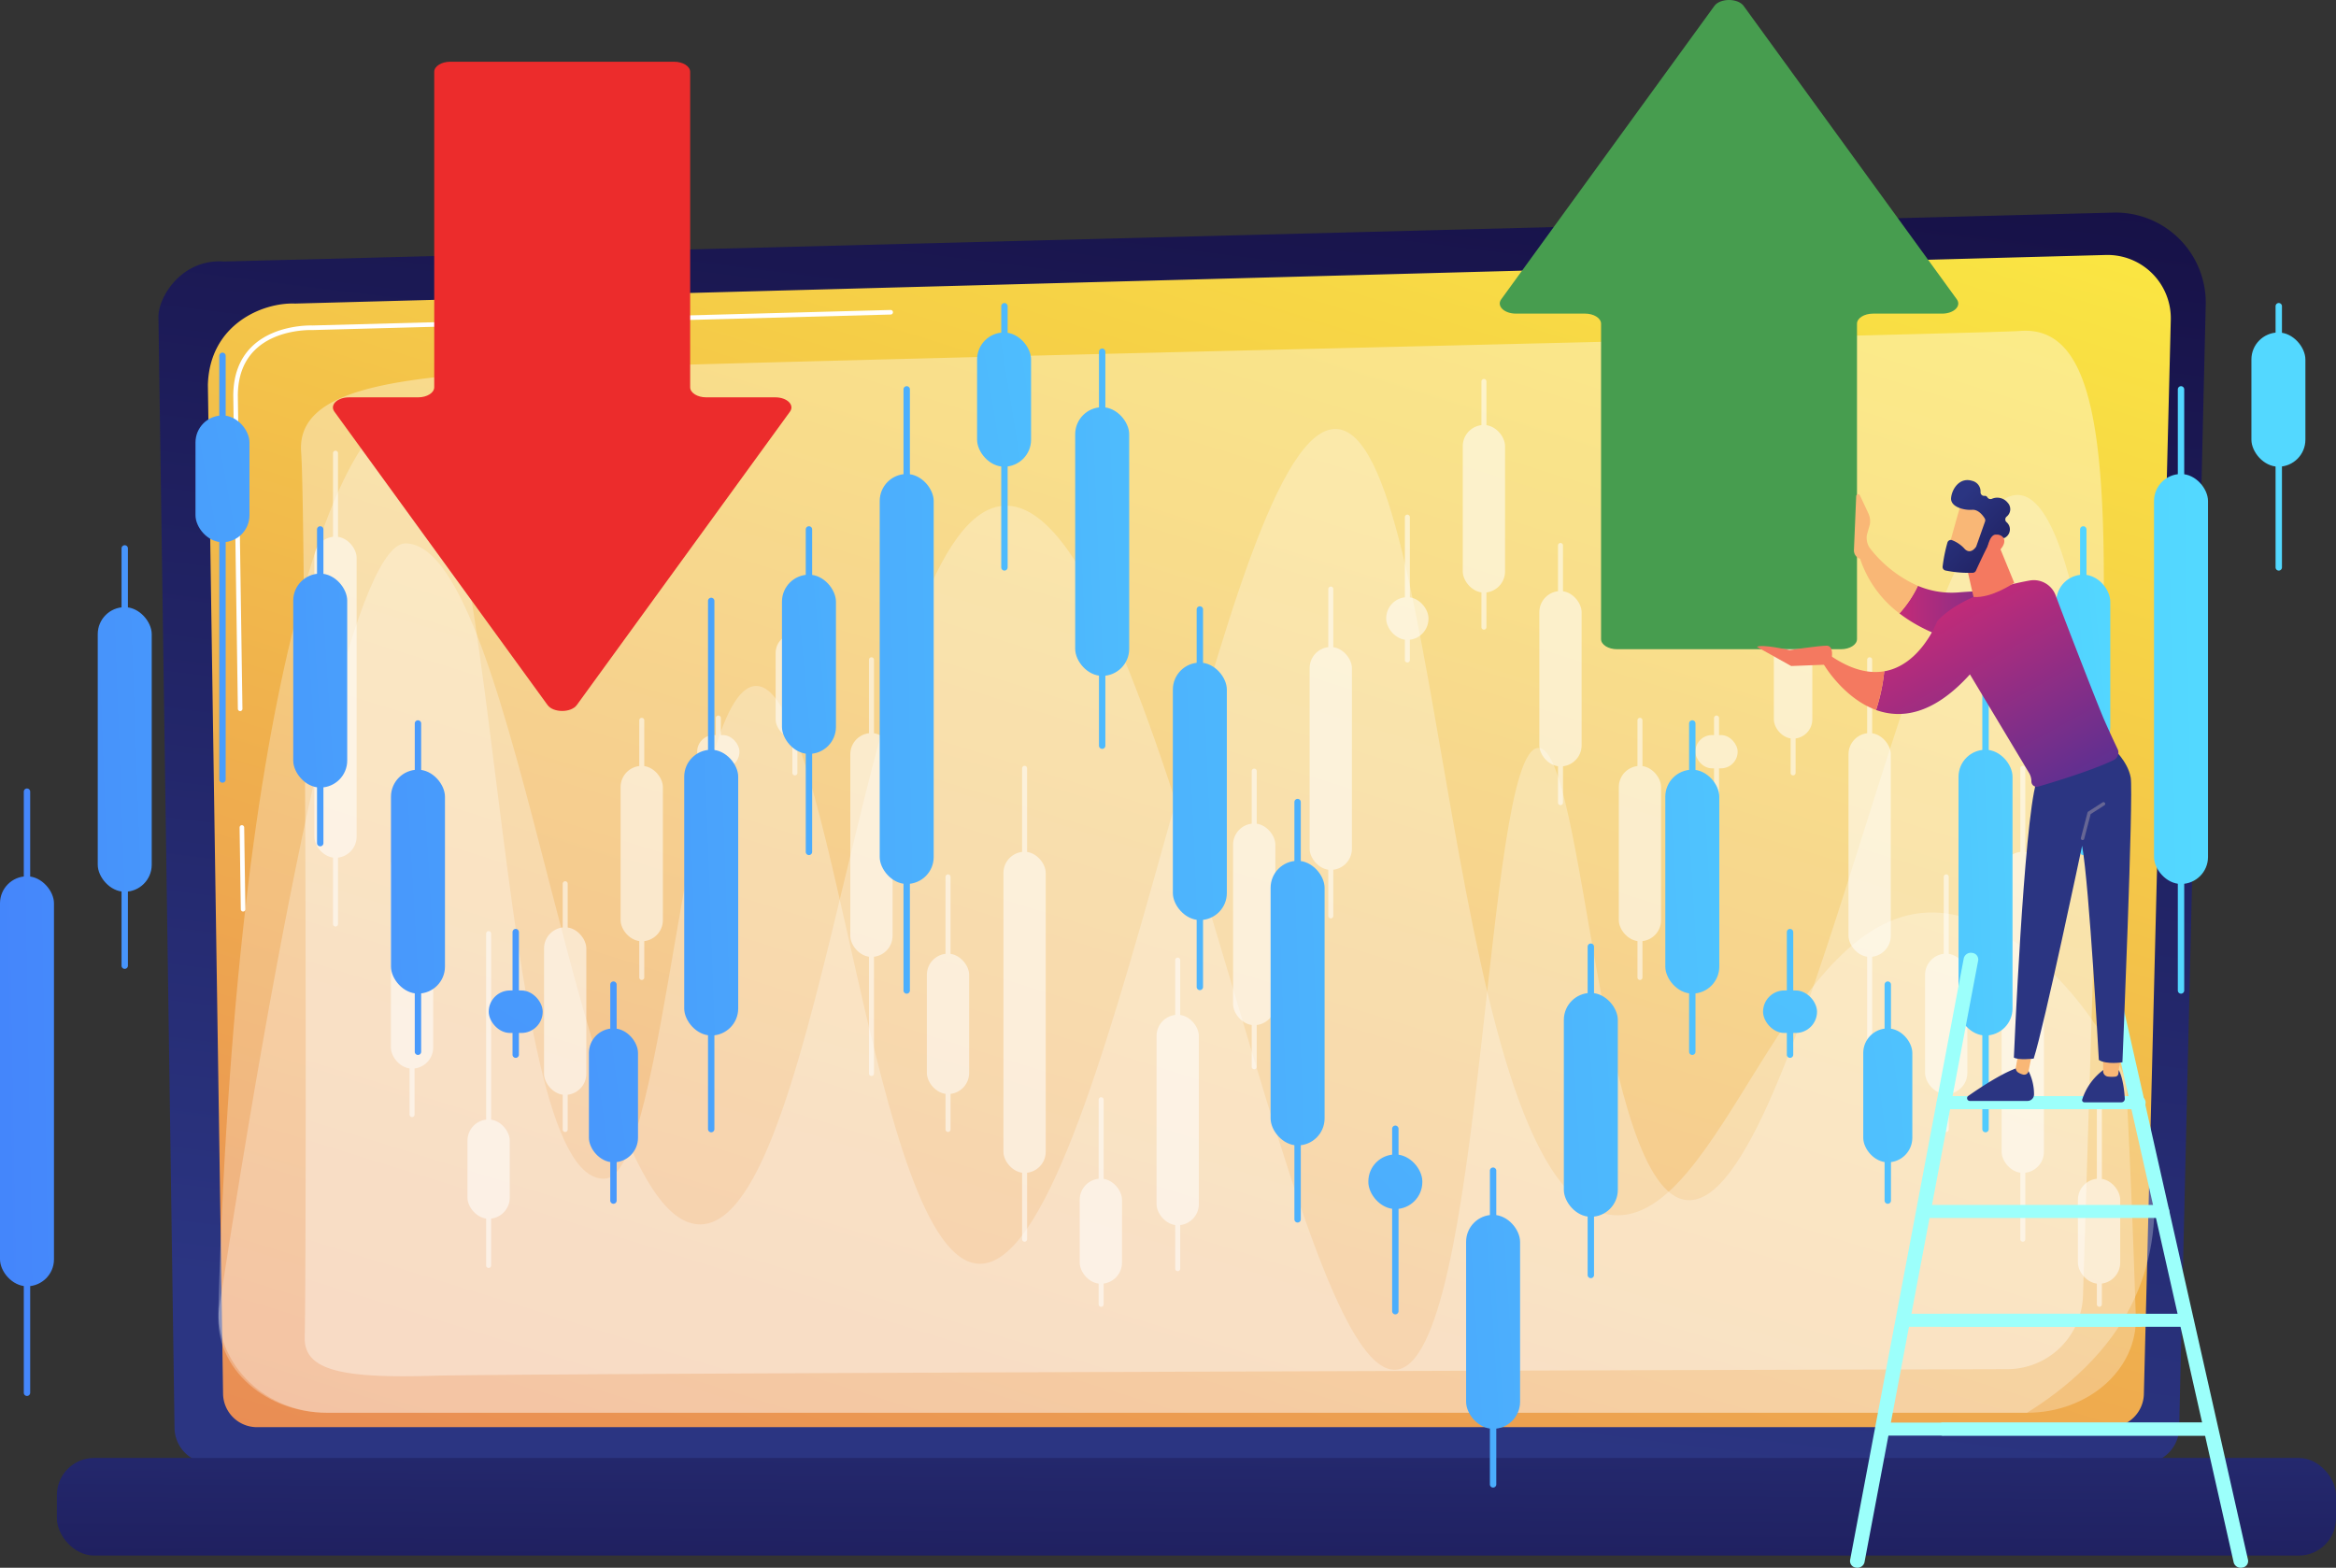<svg xmlns="http://www.w3.org/2000/svg" xmlns:xlink="http://www.w3.org/1999/xlink" width="471.216" height="316.227" viewBox="0 0 471.216 316.227">
  <rect x="0" y="0" width="471.216" height="316.227" fill="#333333" stroke="none"/>
  <defs>
    <linearGradient id="linear-gradient" x1="0.411" y1="0.932" x2="0.634" y2="-0.163" gradientUnits="objectBoundingBox">
      <stop offset="0" stop-color="#2b3582"/>
      <stop offset="1" stop-color="#150e42"/>
    </linearGradient>
    <linearGradient id="linear-gradient-2" x1="0.922" y1="-0.287" x2="-0.361" y2="2.167" gradientUnits="objectBoundingBox">
      <stop offset="0" stop-color="#fdf53f"/>
      <stop offset="1" stop-color="#d93c65"/>
    </linearGradient>
    <linearGradient id="linear-gradient-3" x1="0.879" y1="-1.654" x2="-0.011" y2="3.402" xlink:href="#linear-gradient"/>
    <linearGradient id="linear-gradient-4" x1="202.935" y1="-1.64" x2="-177.133" y2="2.377" gradientUnits="objectBoundingBox">
      <stop offset="0" stop-color="#53d8ff"/>
      <stop offset="1" stop-color="#3840f7"/>
    </linearGradient>
    <linearGradient id="linear-gradient-5" x1="24.281" y1="-2.648" x2="-20.557" y2="3.287" xlink:href="#linear-gradient-4"/>
    <linearGradient id="linear-gradient-6" x1="169.024" y1="-2.055" x2="-210.909" y2="3.705" xlink:href="#linear-gradient-4"/>
    <linearGradient id="linear-gradient-7" x1="20.295" y1="-3.275" x2="-24.491" y2="5.265" xlink:href="#linear-gradient-4"/>
    <linearGradient id="linear-gradient-8" x1="146.594" y1="-1.682" x2="-233.338" y2="3.992" xlink:href="#linear-gradient-4"/>
    <linearGradient id="linear-gradient-9" x1="16.837" y1="-6.493" x2="-27.771" y2="12.601" xlink:href="#linear-gradient-4"/>
    <linearGradient id="linear-gradient-10" x1="148.268" y1="-2.465" x2="-231.665" y2="5.159" xlink:href="#linear-gradient-4"/>
    <linearGradient id="linear-gradient-11" x1="17.846" y1="-3.9" x2="-26.888" y2="7.447" xlink:href="#linear-gradient-4"/>
    <linearGradient id="linear-gradient-12" x1="156.415" y1="-2.492" x2="-223.52" y2="4.8" xlink:href="#linear-gradient-4"/>
    <linearGradient id="linear-gradient-13" x1="18.806" y1="-3.937" x2="-25.937" y2="6.908" xlink:href="#linear-gradient-4"/>
    <linearGradient id="linear-gradient-14" x1="88.58" y1="-0.973" x2="-291.486" y2="5.384" xlink:href="#linear-gradient-4"/>
    <linearGradient id="linear-gradient-15" x1="10.812" y1="-1.674" x2="-33.957" y2="7.763" xlink:href="#linear-gradient-4"/>
    <linearGradient id="linear-gradient-16" x1="97.603" y1="-0.972" x2="-282.465" y2="4.789" xlink:href="#linear-gradient-4"/>
    <linearGradient id="linear-gradient-17" x1="11.872" y1="-1.668" x2="-32.914" y2="6.871" xlink:href="#linear-gradient-4"/>
    <linearGradient id="linear-gradient-18" x1="106.373" y1="-3.101" x2="-273.694" y2="9.827" xlink:href="#linear-gradient-4"/>
    <linearGradient id="linear-gradient-19" x1="12.496" y1="-11.43" x2="-31.821" y2="32.642" xlink:href="#linear-gradient-4"/>
    <linearGradient id="linear-gradient-20" x1="107.181" y1="-1.64" x2="-272.886" y2="5.984" xlink:href="#linear-gradient-4"/>
    <linearGradient id="linear-gradient-21" x1="13.004" y1="-2.672" x2="-31.73" y2="8.675" xlink:href="#linear-gradient-4"/>
    <linearGradient id="linear-gradient-22" x1="82.577" y1="-1.075" x2="-297.356" y2="6.217" xlink:href="#linear-gradient-4"/>
    <linearGradient id="linear-gradient-23" x1="10.111" y1="-1.829" x2="-34.632" y2="9.015" xlink:href="#linear-gradient-4"/>
    <linearGradient id="linear-gradient-24" x1="157.138" y1="-7.3" x2="-222.929" y2="11.626" xlink:href="#linear-gradient-4"/>
    <linearGradient id="linear-gradient-25" x1="18.89" y1="-22.992" x2="-25.327" y2="33.493" xlink:href="#linear-gradient-4"/>
    <linearGradient id="linear-gradient-26" x1="157.235" y1="-4.028" x2="-222.694" y2="6.949" xlink:href="#linear-gradient-4"/>
    <linearGradient id="linear-gradient-27" x1="20.77" y1="-6.969" x2="-28.297" y2="11.111" xlink:href="#linear-gradient-4"/>
    <linearGradient id="linear-gradient-28" x1="131.863" y1="-1.078" x2="-248.204" y2="3.487" xlink:href="#linear-gradient-4"/>
    <linearGradient id="linear-gradient-29" x1="16.234" y1="-2.488" x2="-28.552" y2="6.017" xlink:href="#linear-gradient-4"/>
    <linearGradient id="linear-gradient-30" x1="110.603" y1="-1.65" x2="-269.464" y2="5.772" xlink:href="#linear-gradient-4"/>
    <linearGradient id="linear-gradient-31" x1="13.205" y1="-3.347" x2="-31.491" y2="10.186" xlink:href="#linear-gradient-4"/>
    <linearGradient id="linear-gradient-32" x1="102.898" y1="-0.583" x2="-277.032" y2="3.434" xlink:href="#linear-gradient-4"/>
    <linearGradient id="linear-gradient-33" x1="12.483" y1="-1.086" x2="-32.355" y2="4.849" xlink:href="#linear-gradient-4"/>
    <linearGradient id="linear-gradient-34" x1="75.507" y1="-1.3" x2="-304.561" y2="7.821" xlink:href="#linear-gradient-4"/>
    <linearGradient id="linear-gradient-35" x1="8.968" y1="-2.924" x2="-35.656" y2="15.119" xlink:href="#linear-gradient-4"/>
    <linearGradient id="linear-gradient-36" x1="57.231" y1="-0.588" x2="-322.837" y2="6.704" xlink:href="#linear-gradient-4"/>
    <linearGradient id="linear-gradient-37" x1="7.124" y1="-1.105" x2="-37.619" y2="9.739" xlink:href="#linear-gradient-4"/>
    <linearGradient id="linear-gradient-38" x1="57.879" y1="-2.358" x2="-322.055" y2="16.568" xlink:href="#linear-gradient-4"/>
    <linearGradient id="linear-gradient-39" x1="7.345" y1="-8.244" x2="-36.873" y2="48.241" xlink:href="#linear-gradient-4"/>
    <linearGradient id="linear-gradient-40" x1="58.054" y1="-1.162" x2="-322.013" y2="9.815" xlink:href="#linear-gradient-4"/>
    <linearGradient id="linear-gradient-41" x1="7.958" y1="-2.248" x2="-41.109" y2="15.832" xlink:href="#linear-gradient-4"/>
    <linearGradient id="linear-gradient-42" x1="32.625" y1="0.114" x2="-347.442" y2="4.679" xlink:href="#linear-gradient-4"/>
    <linearGradient id="linear-gradient-43" x1="4.54" y1="-0.267" x2="-40.246" y2="8.238" xlink:href="#linear-gradient-4"/>
    <linearGradient id="linear-gradient-44" x1="11.362" y1="0.288" x2="-368.573" y2="7.709" xlink:href="#linear-gradient-4"/>
    <linearGradient id="linear-gradient-45" x1="1.535" y1="0.187" x2="-43.161" y2="13.72" xlink:href="#linear-gradient-4"/>
    <linearGradient id="linear-gradient-46" x1="3.696" y1="0.466" x2="-376.379" y2="4.483" xlink:href="#linear-gradient-4"/>
    <linearGradient id="linear-gradient-47" x1="0.776" y1="0.463" x2="-44.062" y2="6.398" xlink:href="#linear-gradient-4"/>
    <linearGradient id="linear-gradient-48" x1="-23.732" y1="1.082" x2="-403.808" y2="10.203" xlink:href="#linear-gradient-4"/>
    <linearGradient id="linear-gradient-49" x1="-2.684" y1="1.787" x2="-47.307" y2="19.831" xlink:href="#linear-gradient-4"/>
    <linearGradient id="linear-gradient-50" x1="76.656" y1="-0.722" x2="-303.41" y2="5.375" xlink:href="#linear-gradient-4"/>
    <linearGradient id="linear-gradient-51" x1="9.406" y1="-1.299" x2="-35.37" y2="7.745" xlink:href="#linear-gradient-4"/>
    <linearGradient id="linear-gradient-52" x1="109.735" y1="0.5" x2="110.735" y2="0.5" gradientUnits="objectBoundingBox">
      <stop offset="0" stop-color="#9cfffb"/>
      <stop offset="1" stop-color="#9bfffa"/>
    </linearGradient>
    <linearGradient id="linear-gradient-53" x1="91.229" y1="0.5" x2="92.229" y2="0.5" xlink:href="#linear-gradient-52"/>
    <linearGradient id="linear-gradient-54" x1="66.184" y1="0.5" x2="67.184" y2="0.5" xlink:href="#linear-gradient-52"/>
    <linearGradient id="linear-gradient-55" x1="68.677" y1="0.5" x2="69.677" y2="0.5" xlink:href="#linear-gradient-52"/>
    <linearGradient id="linear-gradient-57" x1="55.245" y1="0.5" x2="56.245" y2="0.5" xlink:href="#linear-gradient-52"/>
    <linearGradient id="linear-gradient-58" x1="66.184" y1="0.5" x2="67.184" y2="0.5" xlink:href="#linear-gradient-52"/>
    <linearGradient id="linear-gradient-59" x1="46.597" y1="0.5" x2="47.597" y2="0.5" xlink:href="#linear-gradient-52"/>
    <linearGradient id="linear-gradient-60" x1="49.289" y1="0.5" x2="50.289" y2="0.5" xlink:href="#linear-gradient-52"/>
    <linearGradient id="linear-gradient-61" x1="40.94" y1="0.5" x2="41.94" y2="0.5" xlink:href="#linear-gradient-52"/>
    <linearGradient id="linear-gradient-62" x1="230.034" y1="0.5" x2="231.034" y2="0.5" xlink:href="#linear-gradient"/>
    <linearGradient id="linear-gradient-63" x1="566.208" y1="0.5" x2="567.208" y2="0.5" gradientUnits="objectBoundingBox">
      <stop offset="0" stop-color="#f9b776"/>
      <stop offset="1" stop-color="#f47960"/>
    </linearGradient>
    <linearGradient id="linear-gradient-64" x1="149.685" y1="0.5" x2="150.685" y2="0.5" xlink:href="#linear-gradient"/>
    <linearGradient id="linear-gradient-65" x1="579.549" y1="0.5" x2="580.549" y2="0.5" xlink:href="#linear-gradient-63"/>
    <linearGradient id="linear-gradient-66" x1="84.188" y1="0.5" x2="85.188" y2="0.5" xlink:href="#linear-gradient"/>
    <linearGradient id="linear-gradient-67" y1="0.5" x2="1" y2="0.5" gradientUnits="objectBoundingBox">
      <stop offset="0" stop-color="#c32b78"/>
      <stop offset="1" stop-color="#593092"/>
    </linearGradient>
    <linearGradient id="linear-gradient-68" x1="160.267" y1="0.5" x2="161.267" y2="0.5" xlink:href="#linear-gradient-63"/>
    <linearGradient id="linear-gradient-69" x1="0.244" y1="0.151" x2="0.824" y2="1.047" xlink:href="#linear-gradient-67"/>
    <linearGradient id="linear-gradient-70" x1="172.313" y1="-1.615" x2="170.029" y2="1.548" xlink:href="#linear-gradient-63"/>
    <linearGradient id="linear-gradient-71" x1="139.997" y1="-2.795" x2="138.158" y2="5.663" xlink:href="#linear-gradient-63"/>
    <linearGradient id="linear-gradient-72" x1="200.539" y1="-1.142" x2="197.889" y2="2.815" xlink:href="#linear-gradient-63"/>
    <linearGradient id="linear-gradient-73" x1="142.997" y1="220.619" x2="141.78" y2="221.915" xlink:href="#linear-gradient-63"/>
    <linearGradient id="linear-gradient-74" x1="0.228" y1="0.25" x2="1.291" y2="1.688" xlink:href="#linear-gradient"/>
    <linearGradient id="linear-gradient-75" x1="388.398" y1="696.155" x2="391.1" y2="693.617" xlink:href="#linear-gradient-63"/>
  </defs>
  <g id="how-it-work-img-five" transform="translate(-78.488 -59)">
    <g id="Group_1001" data-name="Group 1001" transform="translate(110.447 101.883)">
      <path id="Path_23933" data-name="Path 23933" d="M555.419,397.08a7.229,7.229,0,0,1-7.211,7.2H158.253a7.229,7.229,0,0,1-7.211-7.2l-3.245-224.1c0-3.962,4.668-11.7,13.224-11.116l381.107-9.861a18.172,18.172,0,0,1,18.647,18.586Z" transform="translate(-147.797 -152)" fill="url(#linear-gradient)"/>
      <path id="Path_23934" data-name="Path 23934" d="M559.958,400.155a6.843,6.843,0,0,1-6.822,6.823H179.315a6.843,6.843,0,0,1-6.823-6.823l-3.062-203.437c.361-12.242,11.094-16.642,17.6-16.382l365.256-9.8a12.772,12.772,0,0,1,13.1,13.07Z" transform="translate(-159.455 -161.987)" fill="url(#linear-gradient-2)"/>
      <g id="Group_1000" data-name="Group 1000" transform="translate(15.095 19.64)">
        <path id="Path_23935" data-name="Path 23935" d="M184.011,437.387a.461.461,0,0,1-.461-.455l-.242-16.5a.462.462,0,0,1,.454-.468.482.482,0,0,1,.468.455l.242,16.5a.462.462,0,0,1-.454.468Z" transform="translate(-182.028 -316.044)" fill="#fff"/>
        <path id="Path_23936" data-name="Path 23936" d="M181.922,275.505a.461.461,0,0,1-.461-.454l-.928-63.189c.019-4.193,1.31-7.542,3.836-9.963,4.6-4.411,11.812-4.188,12.117-4.177l116.648-3.13a.461.461,0,0,1,.025.922l-116.675,3.13c-.323-.009-7.153-.222-11.477,3.921-2.339,2.242-3.535,5.368-3.552,9.293l.928,63.18a.461.461,0,0,1-.454.468Z" transform="translate(-180.533 -194.592)" fill="#fff"/>
      </g>
      <path id="Path_23937" data-name="Path 23937" d="M210.908,406.734c.391-16.814.245-165.709-.719-178.568S229.252,212.895,260,211.448s290.182-7.177,296.862-7.719c15.015-1.217,18.123,21.225,16.621,69.946-1.128,36.6-3,96.9-3.859,124.632a15.3,15.3,0,0,1-15.266,14.831c-62.431.172-301.708.857-317.637,1.332C218.389,415.015,210.753,413.4,210.908,406.734Z" transform="translate(-181.401 -179.851)" fill="#fff" opacity="0.37"/>
    </g>
    <rect id="Rectangle_163" data-name="Rectangle 163" width="459.742" height="19.69" rx="7.505" transform="translate(89.962 353.081)" fill="url(#linear-gradient-3)"/>
    <path id="Path_23938" data-name="Path 23938" d="M538.844,460.641c12.361,0,22.289-8.762,21.949-19.373-3.96-123.843-13.055-165.191-23.641-165.752-20.021-1.062-43.91,143.849-66.817,142.237-17.937-1.263-20.661-91.339-30.068-91.205-11.032.156-10.817,124.1-28.731,125.407-21.507,1.572-47.775-175.156-78.844-174.267-27.961.8-36.11,144.782-61.472,144.951-24.79.166-36.308-137.272-59.467-137.351-8.727-.029-21.5,49.935-37.561,154.026-1.743,11.3,8.5,21.327,21.768,21.327Z" transform="translate(-51.471 -116.675)" fill="#fff" opacity="0.27"/>
    <path id="Path_23939" data-name="Path 23939" d="M195.957,441.505c-12.361,0-22.289-9.536-21.949-21.086,3.96-134.792,26.4-179.8,36.989-180.413,20.022-1.156,18.165,156.022,41.072,154.268,12.33-.944,16.013-99.011,30.357-99.369,15.575-.389,23.47,115.781,45,116.544,26.175.928,48.915-169.556,72.143-168.376,22.035,1.12,21.815,155.573,55.714,158.562,22,1.94,34.976-61.976,65-61.033,24.573.773,55.314,44.829,40.326,77.69-5.06,11.095-14.256,18.552-21.768,23.213Z" transform="translate(-51.47 -97.539)" fill="#fff" opacity="0.27"/>
    <g id="Group_1002" data-name="Group 1002" transform="translate(141.896 135.44)" opacity="0.55">
      <path id="Path_23940" data-name="Path 23940" d="M224.659,256.159a.5.5,0,0,0-.5.5v94.974a.5.5,0,1,0,1.009,0V256.664A.5.5,0,0,0,224.659,256.159Z" transform="translate(-220.394 -241.687)" fill="#fff"/>
      <rect id="Rectangle_164" data-name="Rectangle 164" width="8.529" height="64.776" rx="4.265" transform="translate(0 31.805)" fill="#fff"/>
      <path id="Path_23941" data-name="Path 23941" d="M258.153,402.51a.5.5,0,0,0-.5.5v65.929a.5.5,0,1,0,1.009,0V403.014A.5.5,0,0,0,258.153,402.51Z" transform="translate(-238.444 -320.554)" fill="#fff"/>
      <rect id="Rectangle_165" data-name="Rectangle 165" width="8.529" height="44.966" rx="4.265" transform="translate(15.445 94.143)" fill="#fff"/>
      <path id="Path_23942" data-name="Path 23942" d="M291.648,466.309a.5.5,0,0,0-.5.5v66.941a.5.5,0,1,0,1.009,0V466.814A.5.5,0,0,0,291.648,466.309Z" transform="translate(-256.494 -354.934)" fill="#fff"/>
      <rect id="Rectangle_166" data-name="Rectangle 166" width="8.529" height="20.03" rx="4.265" transform="translate(30.89 149.366)" fill="#fff"/>
      <path id="Path_23943" data-name="Path 23943" d="M325.143,444.5a.5.5,0,0,0-.5.5V494.57a.5.5,0,0,0,1.009,0V445.008A.5.5,0,0,0,325.143,444.5Z" transform="translate(-274.544 -343.184)" fill="#fff"/>
      <rect id="Rectangle_167" data-name="Rectangle 167" width="8.529" height="33.803" rx="4.265" transform="translate(46.335 110.606)" fill="#fff"/>
      <path id="Path_23944" data-name="Path 23944" d="M358.638,373.015a.5.5,0,0,0-.5.5v51.867a.5.5,0,0,0,1.009,0V373.519A.5.5,0,0,0,358.638,373.015Z" transform="translate(-292.595 -304.659)" fill="#fff"/>
      <rect id="Rectangle_168" data-name="Rectangle 168" width="8.529" height="35.375" rx="4.265" transform="translate(61.779 78.05)" fill="#fff"/>
      <path id="Path_23945" data-name="Path 23945" d="M626.57,395.229a.5.5,0,0,0-.5.5v59.637a.5.5,0,1,0,1.009,0V395.734A.5.5,0,0,0,626.57,395.229Z" transform="translate(-436.98 -316.63)" fill="#fff"/>
      <rect id="Rectangle_169" data-name="Rectangle 169" width="8.529" height="40.675" rx="4.265" transform="translate(185.326 89.671)" fill="#fff"/>
      <path id="Path_23946" data-name="Path 23946" d="M660.065,315.591a.5.5,0,0,0-.5.5v65.929a.5.5,0,0,0,1.009,0V316.1A.5.5,0,0,0,660.065,315.591Z" transform="translate(-455.03 -273.714)" fill="#fff"/>
      <rect id="Rectangle_170" data-name="Rectangle 170" width="8.529" height="44.966" rx="4.265" transform="translate(200.77 54.063)" fill="#fff"/>
      <path id="Path_23947" data-name="Path 23947" d="M693.56,284.128a.5.5,0,0,0-.5.5v28.815a.5.5,0,0,0,1.009,0V284.632A.5.5,0,0,0,693.56,284.128Z" transform="translate(-473.08 -256.759)" fill="#fff"/>
      <rect id="Rectangle_171" data-name="Rectangle 171" width="8.529" height="8.622" rx="4.265" transform="translate(216.215 44.01)" fill="#fff"/>
      <path id="Path_23948" data-name="Path 23948" d="M727.055,224.773a.5.5,0,0,0-.5.5v49.562a.5.5,0,1,0,1.009,0V225.278A.5.5,0,0,0,727.055,224.773Z" transform="translate(-491.13 -224.773)" fill="#fff"/>
      <rect id="Rectangle_172" data-name="Rectangle 172" width="8.529" height="33.803" rx="4.265" transform="translate(231.66 9.286)" fill="#fff"/>
      <path id="Path_23949" data-name="Path 23949" d="M760.55,296.526a.5.5,0,0,0-.5.5V348.9a.5.5,0,1,0,1.009,0V297.03A.5.5,0,0,0,760.55,296.526Z" transform="translate(-509.18 -263.44)" fill="#fff"/>
      <rect id="Rectangle_173" data-name="Rectangle 173" width="8.529" height="35.375" rx="4.265" transform="translate(247.105 42.781)" fill="#fff"/>
      <path id="Path_23950" data-name="Path 23950" d="M392.133,372.014a.5.5,0,0,0-.5.5v19.364a.5.5,0,0,0,1.009,0V372.519A.5.5,0,0,0,392.133,372.014Z" transform="translate(-310.645 -304.12)" fill="#fff"/>
      <rect id="Rectangle_174" data-name="Rectangle 174" width="8.529" height="6.712" rx="3.356" transform="translate(77.224 71.83)" fill="#fff"/>
      <path id="Path_23951" data-name="Path 23951" d="M425.628,322.022a.5.5,0,0,0-.5.5v34.117a.5.5,0,1,0,1.009,0V322.527A.5.5,0,0,0,425.628,322.022Z" transform="translate(-328.694 -277.179)" fill="#fff"/>
      <rect id="Rectangle_175" data-name="Rectangle 175" width="7.755" height="21.156" rx="3.877" transform="translate(93.056 51.392)" fill="#fff"/>
      <path id="Path_23952" data-name="Path 23952" d="M459.123,346.519a.5.5,0,0,0-.5.5v83.448a.5.5,0,1,0,1.009,0V347.023A.5.5,0,0,0,459.123,346.519Z" transform="translate(-346.744 -290.381)" fill="#fff"/>
      <rect id="Rectangle_176" data-name="Rectangle 176" width="8.529" height="45.149" rx="4.265" transform="translate(108.114 71.428)" fill="#fff"/>
      <path id="Path_23953" data-name="Path 23953" d="M492.618,441.5a.5.5,0,0,0-.5.5v50.945a.5.5,0,0,0,1.009,0V442.009A.5.5,0,0,0,492.618,441.5Z" transform="translate(-364.794 -341.567)" fill="#fff"/>
      <rect id="Rectangle_177" data-name="Rectangle 177" width="8.529" height="28.318" rx="4.265" transform="translate(123.559 115.923)" fill="#fff"/>
      <path id="Path_23954" data-name="Path 23954" d="M526.112,394.011a.5.5,0,0,0-.5.5V489.49a.5.5,0,1,0,1.009,0V394.516A.5.5,0,0,0,526.112,394.011Z" transform="translate(-382.844 -315.974)" fill="#fff"/>
      <rect id="Rectangle_178" data-name="Rectangle 178" width="8.529" height="64.776" rx="4.265" transform="translate(139.004 95.37)" fill="#fff"/>
      <path id="Path_23955" data-name="Path 23955" d="M559.608,538.989a.5.5,0,0,0-.5.5v41.263a.5.5,0,1,0,1.009,0V539.494A.5.5,0,0,0,559.608,538.989Z" transform="translate(-400.895 -394.101)" fill="#fff"/>
      <rect id="Rectangle_179" data-name="Rectangle 179" width="8.529" height="21.205" rx="4.265" transform="translate(154.391 161.302)" fill="#fff"/>
      <path id="Path_23956" data-name="Path 23956" d="M795.317,373.015a.5.5,0,0,0-.5.5v51.867a.5.5,0,0,0,1.009,0V373.519A.5.5,0,0,0,795.317,373.015Z" transform="translate(-527.916 -304.659)" fill="#fff"/>
      <rect id="Rectangle_180" data-name="Rectangle 180" width="8.529" height="35.375" rx="4.265" transform="translate(263.137 78.05)" fill="#fff"/>
      <path id="Path_23957" data-name="Path 23957" d="M828.812,372.014a.5.5,0,0,0-.5.5v19.364a.5.5,0,0,0,1.009,0V372.519A.5.5,0,0,0,828.812,372.014Z" transform="translate(-545.966 -304.12)" fill="#fff"/>
      <rect id="Rectangle_181" data-name="Rectangle 181" width="8.529" height="6.712" rx="3.356" transform="translate(278.581 71.83)" fill="#fff"/>
      <path id="Path_23958" data-name="Path 23958" d="M862.307,322.022a.5.5,0,0,0-.5.5v34.117a.5.5,0,1,0,1.009,0V322.527A.5.5,0,0,0,862.307,322.022Z" transform="translate(-564.016 -277.179)" fill="#fff"/>
      <rect id="Rectangle_182" data-name="Rectangle 182" width="7.755" height="21.156" rx="3.877" transform="translate(294.413 51.392)" fill="#fff"/>
      <path id="Path_23959" data-name="Path 23959" d="M895.8,346.519a.5.5,0,0,0-.5.5v83.448a.5.5,0,1,0,1.009,0V347.023A.5.5,0,0,0,895.8,346.519Z" transform="translate(-582.066 -290.381)" fill="#fff"/>
      <rect id="Rectangle_183" data-name="Rectangle 183" width="8.529" height="45.149" rx="4.265" transform="translate(309.471 71.428)" fill="#fff"/>
      <path id="Path_23960" data-name="Path 23960" d="M929.3,441.5a.5.5,0,0,0-.5.5v50.945a.5.5,0,0,0,1.009,0V442.009A.5.5,0,0,0,929.3,441.5Z" transform="translate(-600.116 -341.567)" fill="#fff"/>
      <rect id="Rectangle_184" data-name="Rectangle 184" width="8.529" height="28.318" rx="4.265" transform="translate(324.916 115.923)" fill="#fff"/>
      <path id="Path_23961" data-name="Path 23961" d="M962.792,394.011a.5.5,0,0,0-.5.5V489.49a.5.5,0,1,0,1.009,0V394.516A.5.5,0,0,0,962.792,394.011Z" transform="translate(-618.166 -315.974)" fill="#fff"/>
      <rect id="Rectangle_185" data-name="Rectangle 185" width="8.529" height="64.776" rx="4.265" transform="translate(340.361 95.37)" fill="#fff"/>
      <path id="Path_23962" data-name="Path 23962" d="M996.286,538.989a.5.5,0,0,0-.5.5v41.263a.5.5,0,1,0,1.009,0V539.494A.5.5,0,0,0,996.286,538.989Z" transform="translate(-636.216 -394.101)" fill="#fff"/>
      <rect id="Rectangle_186" data-name="Rectangle 186" width="8.529" height="21.205" rx="4.265" transform="translate(355.748 161.302)" fill="#fff"/>
      <path id="Path_23963" data-name="Path 23963" d="M593.1,477.894a.5.5,0,0,0-.5.5v62.241a.5.5,0,0,0,1.009,0V478.4A.5.5,0,0,0,593.1,477.894Z" transform="translate(-418.945 -361.177)" fill="#fff"/>
      <rect id="Rectangle_187" data-name="Rectangle 187" width="8.529" height="42.45" rx="4.265" transform="translate(169.893 128.249)" fill="#fff"/>
    </g>
    <g id="Group_1003" data-name="Group 1003" transform="translate(78.488 120.124)">
      <path id="Path_23964" data-name="Path 23964" d="M89.542,526.454a.644.644,0,0,1-.644-.645V404.564a.644.644,0,0,1,1.288,0V525.809A.644.644,0,0,1,89.542,526.454Z" transform="translate(-84.098 -305.998)" fill="url(#linear-gradient-4)"/>
      <rect id="Rectangle_188" data-name="Rectangle 188" width="10.889" height="82.694" rx="5.444" transform="translate(0 115.635)" fill="url(#linear-gradient-5)"/>
      <path id="Path_23965" data-name="Path 23965" d="M132.3,382.955a.645.645,0,0,1-.645-.645V298.146a.644.644,0,1,1,1.289,0v84.165A.645.645,0,0,1,132.3,382.955Z" transform="translate(-107.14 -248.65)" fill="url(#linear-gradient-6)"/>
      <rect id="Rectangle_189" data-name="Rectangle 189" width="10.889" height="57.404" rx="5.444" transform="translate(19.717 61.344)" fill="url(#linear-gradient-7)"/>
      <path id="Path_23966" data-name="Path 23966" d="M175.061,300a.644.644,0,0,1-.644-.644V213.9a.644.644,0,0,1,1.289,0v85.458A.644.644,0,0,1,175.061,300Z" transform="translate(-130.183 -203.249)" fill="url(#linear-gradient-8)"/>
      <rect id="Rectangle_190" data-name="Rectangle 190" width="10.889" height="25.571" rx="5.444" transform="translate(39.434 22.678)" fill="url(#linear-gradient-9)"/>
      <path id="Path_23967" data-name="Path 23967" d="M217.822,353.764a.644.644,0,0,1-.645-.644V289.849a.644.644,0,1,1,1.289,0V353.12A.644.644,0,0,1,217.822,353.764Z" transform="translate(-153.226 -244.178)" fill="url(#linear-gradient-10)"/>
      <rect id="Rectangle_191" data-name="Rectangle 191" width="10.889" height="43.153" rx="5.444" transform="translate(59.151 54.577)" fill="url(#linear-gradient-11)"/>
      <path id="Path_23968" data-name="Path 23968" d="M260.582,441.589a.645.645,0,0,1-.645-.644V374.731a.644.644,0,1,1,1.289,0v66.214A.645.645,0,0,1,260.582,441.589Z" transform="translate(-176.269 -289.92)" fill="url(#linear-gradient-12)"/>
      <rect id="Rectangle_192" data-name="Rectangle 192" width="10.889" height="45.161" rx="5.444" transform="translate(78.868 94.131)" fill="url(#linear-gradient-13)"/>
      <path id="Path_23969" data-name="Path 23969" d="M602.627,401.636a.644.644,0,0,1-.644-.645V324.858a.644.644,0,1,1,1.288,0v76.134A.644.644,0,0,1,602.627,401.636Z" transform="translate(-360.594 -263.044)" fill="url(#linear-gradient-14)"/>
      <rect id="Rectangle_193" data-name="Rectangle 193" width="10.889" height="51.926" rx="5.444" transform="translate(236.589 72.531)" fill="url(#linear-gradient-15)"/>
      <path id="Path_23970" data-name="Path 23970" d="M645.387,493.917a.644.644,0,0,1-.644-.644V409.107a.644.644,0,1,1,1.288,0v84.166A.644.644,0,0,1,645.387,493.917Z" transform="translate(-383.637 -308.446)" fill="url(#linear-gradient-16)"/>
      <rect id="Rectangle_194" data-name="Rectangle 194" width="10.889" height="57.404" rx="5.444" transform="translate(256.306 112.51)" fill="url(#linear-gradient-17)"/>
      <path id="Path_23971" data-name="Path 23971" d="M688.147,589.455a.644.644,0,0,1-.644-.645V552.025a.644.644,0,1,1,1.288,0v36.786A.644.644,0,0,1,688.147,589.455Z" transform="translate(-406.68 -385.463)" fill="url(#linear-gradient-18)"/>
      <rect id="Rectangle_195" data-name="Rectangle 195" width="10.889" height="11.007" rx="5.444" transform="translate(276.023 171.741)" fill="url(#linear-gradient-19)"/>
      <path id="Path_23972" data-name="Path 23972" d="M730.907,634.275a.644.644,0,0,1-.644-.645V570.359a.644.644,0,0,1,1.288,0V633.63A.644.644,0,0,1,730.907,634.275Z" transform="translate(-429.723 -395.343)" fill="url(#linear-gradient-20)"/>
      <rect id="Rectangle_196" data-name="Rectangle 196" width="10.889" height="43.153" rx="5.444" transform="translate(295.74 183.924)" fill="url(#linear-gradient-21)"/>
      <path id="Path_23973" data-name="Path 23973" d="M773.667,539.235a.644.644,0,0,1-.644-.644V472.377a.644.644,0,1,1,1.289,0v66.214A.644.644,0,0,1,773.667,539.235Z" transform="translate(-452.766 -342.541)" fill="url(#linear-gradient-22)"/>
      <rect id="Rectangle_197" data-name="Rectangle 197" width="10.889" height="45.161" rx="5.444" transform="translate(315.457 139.157)" fill="url(#linear-gradient-23)"/>
      <path id="Path_23974" data-name="Path 23974" d="M303.342,491.358a.644.644,0,0,1-.644-.644v-24.72a.644.644,0,0,1,1.288,0v24.72A.644.644,0,0,1,303.342,491.358Z" transform="translate(-199.312 -339.102)" fill="url(#linear-gradient-24)"/>
      <rect id="Rectangle_198" data-name="Rectangle 198" width="10.889" height="8.569" rx="4.284" transform="translate(98.585 138.664)" fill="url(#linear-gradient-25)"/>
      <path id="Path_23975" data-name="Path 23975" d="M346.1,533.169a.644.644,0,0,1-.645-.644V488.97a.644.644,0,0,1,1.289,0v43.554A.644.644,0,0,1,346.1,533.169Z" transform="translate(-222.355 -351.483)" fill="url(#linear-gradient-26)"/>
      <rect id="Rectangle_199" data-name="Rectangle 199" width="9.9" height="27.009" rx="4.95" transform="translate(118.797 146.316)" fill="url(#linear-gradient-27)"/>
      <path id="Path_23976" data-name="Path 23976" d="M388.862,428.3a.644.644,0,0,1-.644-.644V321.121a.644.644,0,1,1,1.288,0V427.652A.644.644,0,0,1,388.862,428.3Z" transform="translate(-245.398 -261.031)" fill="url(#linear-gradient-28)"/>
      <rect id="Rectangle_200" data-name="Rectangle 200" width="10.889" height="57.638" rx="5.444" transform="translate(138.02 90.107)" fill="url(#linear-gradient-29)"/>
      <path id="Path_23977" data-name="Path 23977" d="M431.622,355.53a.644.644,0,0,1-.644-.644V289.849a.644.644,0,1,1,1.288,0v65.037A.644.644,0,0,1,431.622,355.53Z" transform="translate(-268.441 -244.178)" fill="url(#linear-gradient-30)"/>
      <rect id="Rectangle_201" data-name="Rectangle 201" width="10.889" height="36.151" rx="5.444" transform="translate(157.737 54.793)" fill="url(#linear-gradient-31)"/>
      <path id="Path_23978" data-name="Path 23978" d="M474.382,350.47a.644.644,0,0,1-.645-.644V228.581a.644.644,0,1,1,1.289,0V349.826A.644.644,0,0,1,474.382,350.47Z" transform="translate(-291.483 -211.162)" fill="url(#linear-gradient-32)"/>
      <rect id="Rectangle_202" data-name="Rectangle 202" width="10.889" height="82.694" rx="5.444" transform="translate(177.454 34.487)" fill="url(#linear-gradient-33)"/>
      <path id="Path_23979" data-name="Path 23979" d="M517.142,245.524a.644.644,0,0,1-.644-.644V192.2a.644.644,0,1,1,1.288,0v52.677A.644.644,0,0,1,517.142,245.524Z" transform="translate(-314.527 -191.558)" fill="url(#linear-gradient-34)"/>
      <rect id="Rectangle_203" data-name="Rectangle 203" width="10.889" height="27.07" rx="5.444" transform="translate(197.097 5.942)" fill="url(#linear-gradient-35)"/>
      <path id="Path_23980" data-name="Path 23980" d="M818.052,441.589a.644.644,0,0,1-.644-.644V374.731a.644.644,0,1,1,1.288,0v66.214A.644.644,0,0,1,818.052,441.589Z" transform="translate(-476.684 -289.92)" fill="url(#linear-gradient-36)"/>
      <rect id="Rectangle_204" data-name="Rectangle 204" width="10.889" height="45.161" rx="5.444" transform="translate(335.924 94.131)" fill="url(#linear-gradient-37)"/>
      <path id="Path_23981" data-name="Path 23981" d="M860.812,491.358a.644.644,0,0,1-.645-.644v-24.72a.644.644,0,0,1,1.289,0v24.72A.644.644,0,0,1,860.812,491.358Z" transform="translate(-499.727 -339.102)" fill="url(#linear-gradient-38)"/>
      <rect id="Rectangle_205" data-name="Rectangle 205" width="10.889" height="8.569" rx="4.284" transform="translate(355.641 138.664)" fill="url(#linear-gradient-39)"/>
      <path id="Path_23982" data-name="Path 23982" d="M903.572,533.169a.644.644,0,0,1-.644-.644V488.97a.644.644,0,1,1,1.288,0v43.554A.644.644,0,0,1,903.572,533.169Z" transform="translate(-522.77 -351.483)" fill="url(#linear-gradient-40)"/>
      <rect id="Rectangle_206" data-name="Rectangle 206" width="9.9" height="27.009" rx="4.95" transform="translate(375.852 146.316)" fill="url(#linear-gradient-41)"/>
      <path id="Path_23983" data-name="Path 23983" d="M946.332,428.3a.644.644,0,0,1-.644-.644V321.121a.644.644,0,1,1,1.288,0V427.652A.644.644,0,0,1,946.332,428.3Z" transform="translate(-545.813 -261.031)" fill="url(#linear-gradient-42)"/>
      <rect id="Rectangle_207" data-name="Rectangle 207" width="10.889" height="57.638" rx="5.444" transform="translate(395.075 90.107)" fill="url(#linear-gradient-43)"/>
      <path id="Path_23984" data-name="Path 23984" d="M989.092,355.53a.644.644,0,0,1-.645-.644V289.849a.644.644,0,1,1,1.289,0v65.037A.644.644,0,0,1,989.092,355.53Z" transform="translate(-568.855 -244.178)" fill="url(#linear-gradient-44)"/>
      <rect id="Rectangle_208" data-name="Rectangle 208" width="10.889" height="36.151" rx="5.444" transform="translate(414.792 54.793)" fill="url(#linear-gradient-45)"/>
      <path id="Path_23985" data-name="Path 23985" d="M1031.852,350.47a.644.644,0,0,1-.644-.644V228.581a.644.644,0,1,1,1.288,0V349.826A.644.644,0,0,1,1031.852,350.47Z" transform="translate(-591.899 -211.162)" fill="url(#linear-gradient-46)"/>
      <rect id="Rectangle_209" data-name="Rectangle 209" width="10.889" height="82.694" rx="5.444" transform="translate(434.509 34.487)" fill="url(#linear-gradient-47)"/>
      <path id="Path_23986" data-name="Path 23986" d="M1074.612,245.524a.644.644,0,0,1-.644-.644V192.2a.644.644,0,1,1,1.288,0v52.677A.644.644,0,0,1,1074.612,245.524Z" transform="translate(-614.942 -191.558)" fill="url(#linear-gradient-48)"/>
      <rect id="Rectangle_210" data-name="Rectangle 210" width="10.889" height="27.07" rx="5.444" transform="translate(454.153 5.942)" fill="url(#linear-gradient-49)"/>
      <path id="Path_23987" data-name="Path 23987" d="M559.9,292.221a.644.644,0,0,1-.644-.644V212.121a.644.644,0,1,1,1.288,0v79.457A.644.644,0,0,1,559.9,292.221Z" transform="translate(-337.57 -202.292)" fill="url(#linear-gradient-50)"/>
      <rect id="Rectangle_211" data-name="Rectangle 211" width="10.889" height="54.193" rx="5.444" transform="translate(216.888 21.015)" fill="url(#linear-gradient-51)"/>
    </g>
    <g id="Group_1004" data-name="Group 1004" transform="translate(381.012 59)">
      <path id="Path_23988" data-name="Path 23988" d="M826.767,119.371l-43-59.179c-1.156-1.59-4.75-1.59-5.9,0l-43,59.179c-.982,1.351.589,2.886,2.952,2.886h13.941c1.792,0,3.246.913,3.246,2.039v63.619c0,1.126,1.453,2.039,3.245,2.039h45.135c1.792,0,3.246-.913,3.246-2.039V124.3c0-1.127,1.453-2.039,3.245-2.039h13.942C826.178,122.257,827.749,120.722,826.767,119.371Z" transform="translate(-734.565 -59)" fill="#479d4f"/>
    </g>
    <g id="Group_1005" data-name="Group 1005" transform="translate(451.664 251.19)">
      <path id="Path_23989" data-name="Path 23989" d="M889.263,599.835a1.437,1.437,0,0,0,1.452-1.1l22.934-121.4a1.34,1.34,0,0,0-1.208-1.517,1.467,1.467,0,0,0-1.7,1.079L887.808,598.3a1.34,1.34,0,0,0,1.208,1.518A1.668,1.668,0,0,0,889.263,599.835Z" transform="translate(-887.787 -475.799)" fill="url(#linear-gradient-52)"/>
      <path id="Path_23990" data-name="Path 23990" d="M1025.464,601.68a1.63,1.63,0,0,0,.293-.026,1.33,1.33,0,0,0,1.154-1.551L999.875,480.28a1.473,1.473,0,0,0-1.737-1.031,1.33,1.33,0,0,0-1.154,1.551l27.035,119.823A1.446,1.446,0,0,0,1025.464,601.68Z" transform="translate(-946.617 -477.643)" fill="url(#linear-gradient-53)"/>
      <path id="Path_23991" data-name="Path 23991" d="M927.216,541.117h39.192a1.325,1.325,0,1,0,0-2.634H927.216a1.325,1.325,0,1,0,0,2.634Z" transform="translate(-908.241 -509.579)" fill="url(#linear-gradient-54)"/>
      <path id="Path_23992" data-name="Path 23992" d="M928.82,541.117h37.77a1.321,1.321,0,1,0,0-2.634H928.82a1.321,1.321,0,1,0,0,2.634Z" transform="translate(-909.133 -509.579)" fill="url(#linear-gradient-55)"/>
      <path id="Path_23993" data-name="Path 23993" d="M927.216,588.722h39.192a1.325,1.325,0,1,0,0-2.634H927.216a1.325,1.325,0,1,0,0,2.634Z" transform="translate(-908.241 -535.233)" fill="url(#linear-gradient-54)"/>
      <path id="Path_23994" data-name="Path 23994" d="M919.5,588.722h47.514a1.325,1.325,0,1,0,0-2.634H919.5a1.325,1.325,0,1,0,0,2.634Z" transform="translate(-904.081 -535.233)" fill="url(#linear-gradient-57)"/>
      <path id="Path_23995" data-name="Path 23995" d="M927.216,636.327h39.192a1.326,1.326,0,1,0,0-2.634H927.216a1.326,1.326,0,1,0,0,2.634Z" transform="translate(-908.241 -560.886)" fill="url(#linear-gradient-58)"/>
      <path id="Path_23996" data-name="Path 23996" d="M909.656,636.327h56.875a1.326,1.326,0,1,0,0-2.634H909.656a1.326,1.326,0,1,0,0,2.634Z" transform="translate(-898.778 -560.886)" fill="url(#linear-gradient-59)"/>
      <path id="Path_23997" data-name="Path 23997" d="M927.216,683.932h53.35a1.326,1.326,0,1,0,0-2.634h-53.35a1.326,1.326,0,1,0,0,2.634Z" transform="translate(-908.241 -586.54)" fill="url(#linear-gradient-60)"/>
      <path id="Path_23998" data-name="Path 23998" d="M901.7,683.932h65.118a1.326,1.326,0,1,0,0-2.634H901.7a1.326,1.326,0,1,0,0,2.634Z" transform="translate(-894.488 -586.54)" fill="url(#linear-gradient-61)"/>
    </g>
    <g id="Group_1007" data-name="Group 1007" transform="translate(432.897 155.838)">
      <path id="Path_23999" data-name="Path 23999" d="M996.745,526.736s.956,1.508,1.2,5.729a.688.688,0,0,1-.683.729h-7.481a.441.441,0,0,1-.42-.581,11.973,11.973,0,0,1,4.721-6.268Z" transform="translate(-923.743 -407.686)" fill="url(#linear-gradient-62)"/>
      <path id="Path_24000" data-name="Path 24000" d="M1002.029,520.531l-.423,3.548a.667.667,0,0,1-.582.586,5.908,5.908,0,0,1-1.582-.015,1.1,1.1,0,0,1-.9-1.087v-3.425Z" transform="translate(-928.702 -404.341)" fill="url(#linear-gradient-63)"/>
      <path id="Path_24001" data-name="Path 24001" d="M951.121,526.345a10.449,10.449,0,0,1,1.4,5.28,1.322,1.322,0,0,1-1.329,1.293H939.575a.556.556,0,0,1-.32-1.012c2.2-1.544,6.52-4.428,9.645-5.561Z" transform="translate(-896.627 -407.686)" fill="url(#linear-gradient-64)"/>
      <path id="Path_24002" data-name="Path 24002" d="M963.8,516.047l-.9,4.381a.9.9,0,0,1-1.069.711,3.266,3.266,0,0,1-1.021-.427,1.037,1.037,0,0,1-.463-1.059l.933-5.308Z" transform="translate(-908.114 -401.219)" fill="url(#linear-gradient-65)"/>
      <path id="Path_24003" data-name="Path 24003" d="M979.327,385.926s3.138,2.766,3.729,6.095-1.673,57.425-1.673,57.425-3.137.522-4.755-.458c0,0-1.919-35.108-3.377-43.221,0,0-7.648,36.367-9.766,42.939,0,0-3.023.368-4-.207,0,0,2-47.142,4.52-55.523Z" transform="translate(-907.658 -332.015)" fill="url(#linear-gradient-66)"/>
      <path id="Path_24004" data-name="Path 24004" d="M989.13,417.547a.336.336,0,0,1-.087-.012.346.346,0,0,1-.248-.421L990.128,412a.345.345,0,0,1,.148-.2l2.88-1.847a.346.346,0,1,1,.374.582l-2.766,1.774-1.3,4.982A.346.346,0,0,1,989.13,417.547Z" transform="translate(-923.446 -344.932)" fill="#666694"/>
      <path id="Path_24005" data-name="Path 24005" d="M921.377,316.589c13.209-1.1,16.661,1.637,16.661,1.637l-6.348,10.021s-12.979-.256-22.279-7.424a22.711,22.711,0,0,0,3.724-5.559A17.5,17.5,0,0,0,921.377,316.589Z" transform="translate(-880.673 -293.936)" fill="url(#linear-gradient-67)"/>
      <path id="Path_24006" data-name="Path 24006" d="M889.966,275.635a.4.4,0,0,1,.771-.155l1.686,3.6a3.749,3.749,0,0,1,.3,2.229l-.591,2.093a3.614,3.614,0,0,0,.737,2.876,25.147,25.147,0,0,0,9.543,7.423,22.711,22.711,0,0,1-3.724,5.559,22.782,22.782,0,0,1-7.929-11.01,1.768,1.768,0,0,1-1.247-1.757Z" transform="translate(-869.947 -272.371)" fill="url(#linear-gradient-68)"/>
      <path id="Path_24007" data-name="Path 24007" d="M911.527,321.06c4.65-5.011,13.508-7.274,18.636-8.2a4.7,4.7,0,0,1,5.258,2.983c2.308,6.2,8.584,22.344,9.8,25.118,1,2.276,2.04,4.5,2.7,5.888a1.668,1.668,0,0,1-.779,2.223c-4.315,2.08-12.078,4.433-15.225,5.351a1.08,1.08,0,0,1-1.382-1.039,3.372,3.372,0,0,0-.481-1.736l-11.92-19.864c-7.43,8.238-13.936,8.991-18.935,7.188a37.612,37.612,0,0,0,1.654-7.807C908.24,329.894,911.527,321.06,911.527,321.06Z" transform="translate(-875.171 -292.597)" fill="url(#linear-gradient-69)"/>
      <path id="Path_24008" data-name="Path 24008" d="M876.321,347.565l1.333-1.777c4.314,2.963,7.92,3.665,10.872,3.16a37.623,37.623,0,0,1-1.654,7.807C880.287,354.378,876.321,347.565,876.321,347.565Z" transform="translate(-862.841 -310.385)" fill="url(#linear-gradient-70)"/>
      <path id="Path_24009" data-name="Path 24009" d="M861.507,345.261l-7.508.293-6.912-3.861c.992-.622,6.6.649,6.6.649s5.865-.887,7.453-.889c1.318,0,1.13,1.894,1.028,2.537-.021.131-.038.21-.038.21Z" transform="translate(-847.087 -308.049)" fill="url(#linear-gradient-71)"/>
      <path id="Path_24010" data-name="Path 24010" d="M943.77,292.988l3.961,9.666s-4.552,3.15-8.213,2.851l-1.977-8.691Z" transform="translate(-895.832 -281.932)" fill="url(#linear-gradient-72)"/>
      <g id="Group_1006" data-name="Group 1006" transform="translate(37.444)">
        <path id="Path_24011" data-name="Path 24011" d="M933.189,278.034c-.091.129-2.866,10.153-2.866,10.153l5.758,1.463,4.042-9.111S934.708,275.882,933.189,278.034Z" transform="translate(-929.386 -273.567)" fill="url(#linear-gradient-73)"/>
        <path id="Path_24012" data-name="Path 24012" d="M936.859,277.367l-1.752,4.962a.717.717,0,0,1-.091.178c-.237.338-1.141,1.44-2.212.447a6.61,6.61,0,0,0-2.7-1.856.735.735,0,0,0-.836.528,31.7,31.7,0,0,0-.968,4.837.733.733,0,0,0,.6.79,23.681,23.681,0,0,0,5.5.457.735.735,0,0,0,.62-.427c.549-1.2,2.229-4.836,2.854-5.776.587-.883,2.025-.859,2.628-.805a.723.723,0,0,0,.541-.177,1.906,1.906,0,0,0,.119-3.058.736.736,0,0,1,.017-1.06,1.909,1.909,0,0,0,.245-2.837,2.694,2.694,0,0,0-3.215-.769.735.735,0,0,1-.885-.327.582.582,0,0,0-.6-.28.724.724,0,0,1-.773-.742,2.2,2.2,0,0,0-1.7-2.291c-2.515-.783-4.084,1.647-4.239,3.46s2.62,2.507,4.251,2.385c1.241-.093,2.162,1.137,2.532,1.732A.73.73,0,0,1,936.859,277.367Z" transform="translate(-928.291 -269.011)" fill="url(#linear-gradient-74)"/>
        <path id="Path_24013" data-name="Path 24013" d="M947.63,296.141s.406-3.148,1.716-3.3,2.584.922,1.282,2.689C949.008,297.725,947.63,296.141,947.63,296.141Z" transform="translate(-938.713 -281.844)" fill="url(#linear-gradient-75)"/>
      </g>
    </g>
    <g id="Group_1009" data-name="Group 1009" transform="translate(145.639 71.45)">
      <g id="Group_1008" data-name="Group 1008" transform="translate(0)">
        <path id="Path_24014" data-name="Path 24014" d="M316.319,156.584l-43,59.179c-1.156,1.59-4.75,1.59-5.9,0l-43-59.179c-.981-1.351.589-2.886,2.952-2.886h13.941c1.792,0,3.246-.913,3.246-2.039V88.039c0-1.126,1.453-2.039,3.245-2.039h45.135c1.793,0,3.246.913,3.246,2.039v63.619c0,1.126,1.453,2.039,3.245,2.039h13.942C315.73,153.7,317.3,155.233,316.319,156.584Z" transform="translate(-224.117 -86)" fill="#ec2c2c"/>
      </g>
    </g>
  </g>
</svg>
